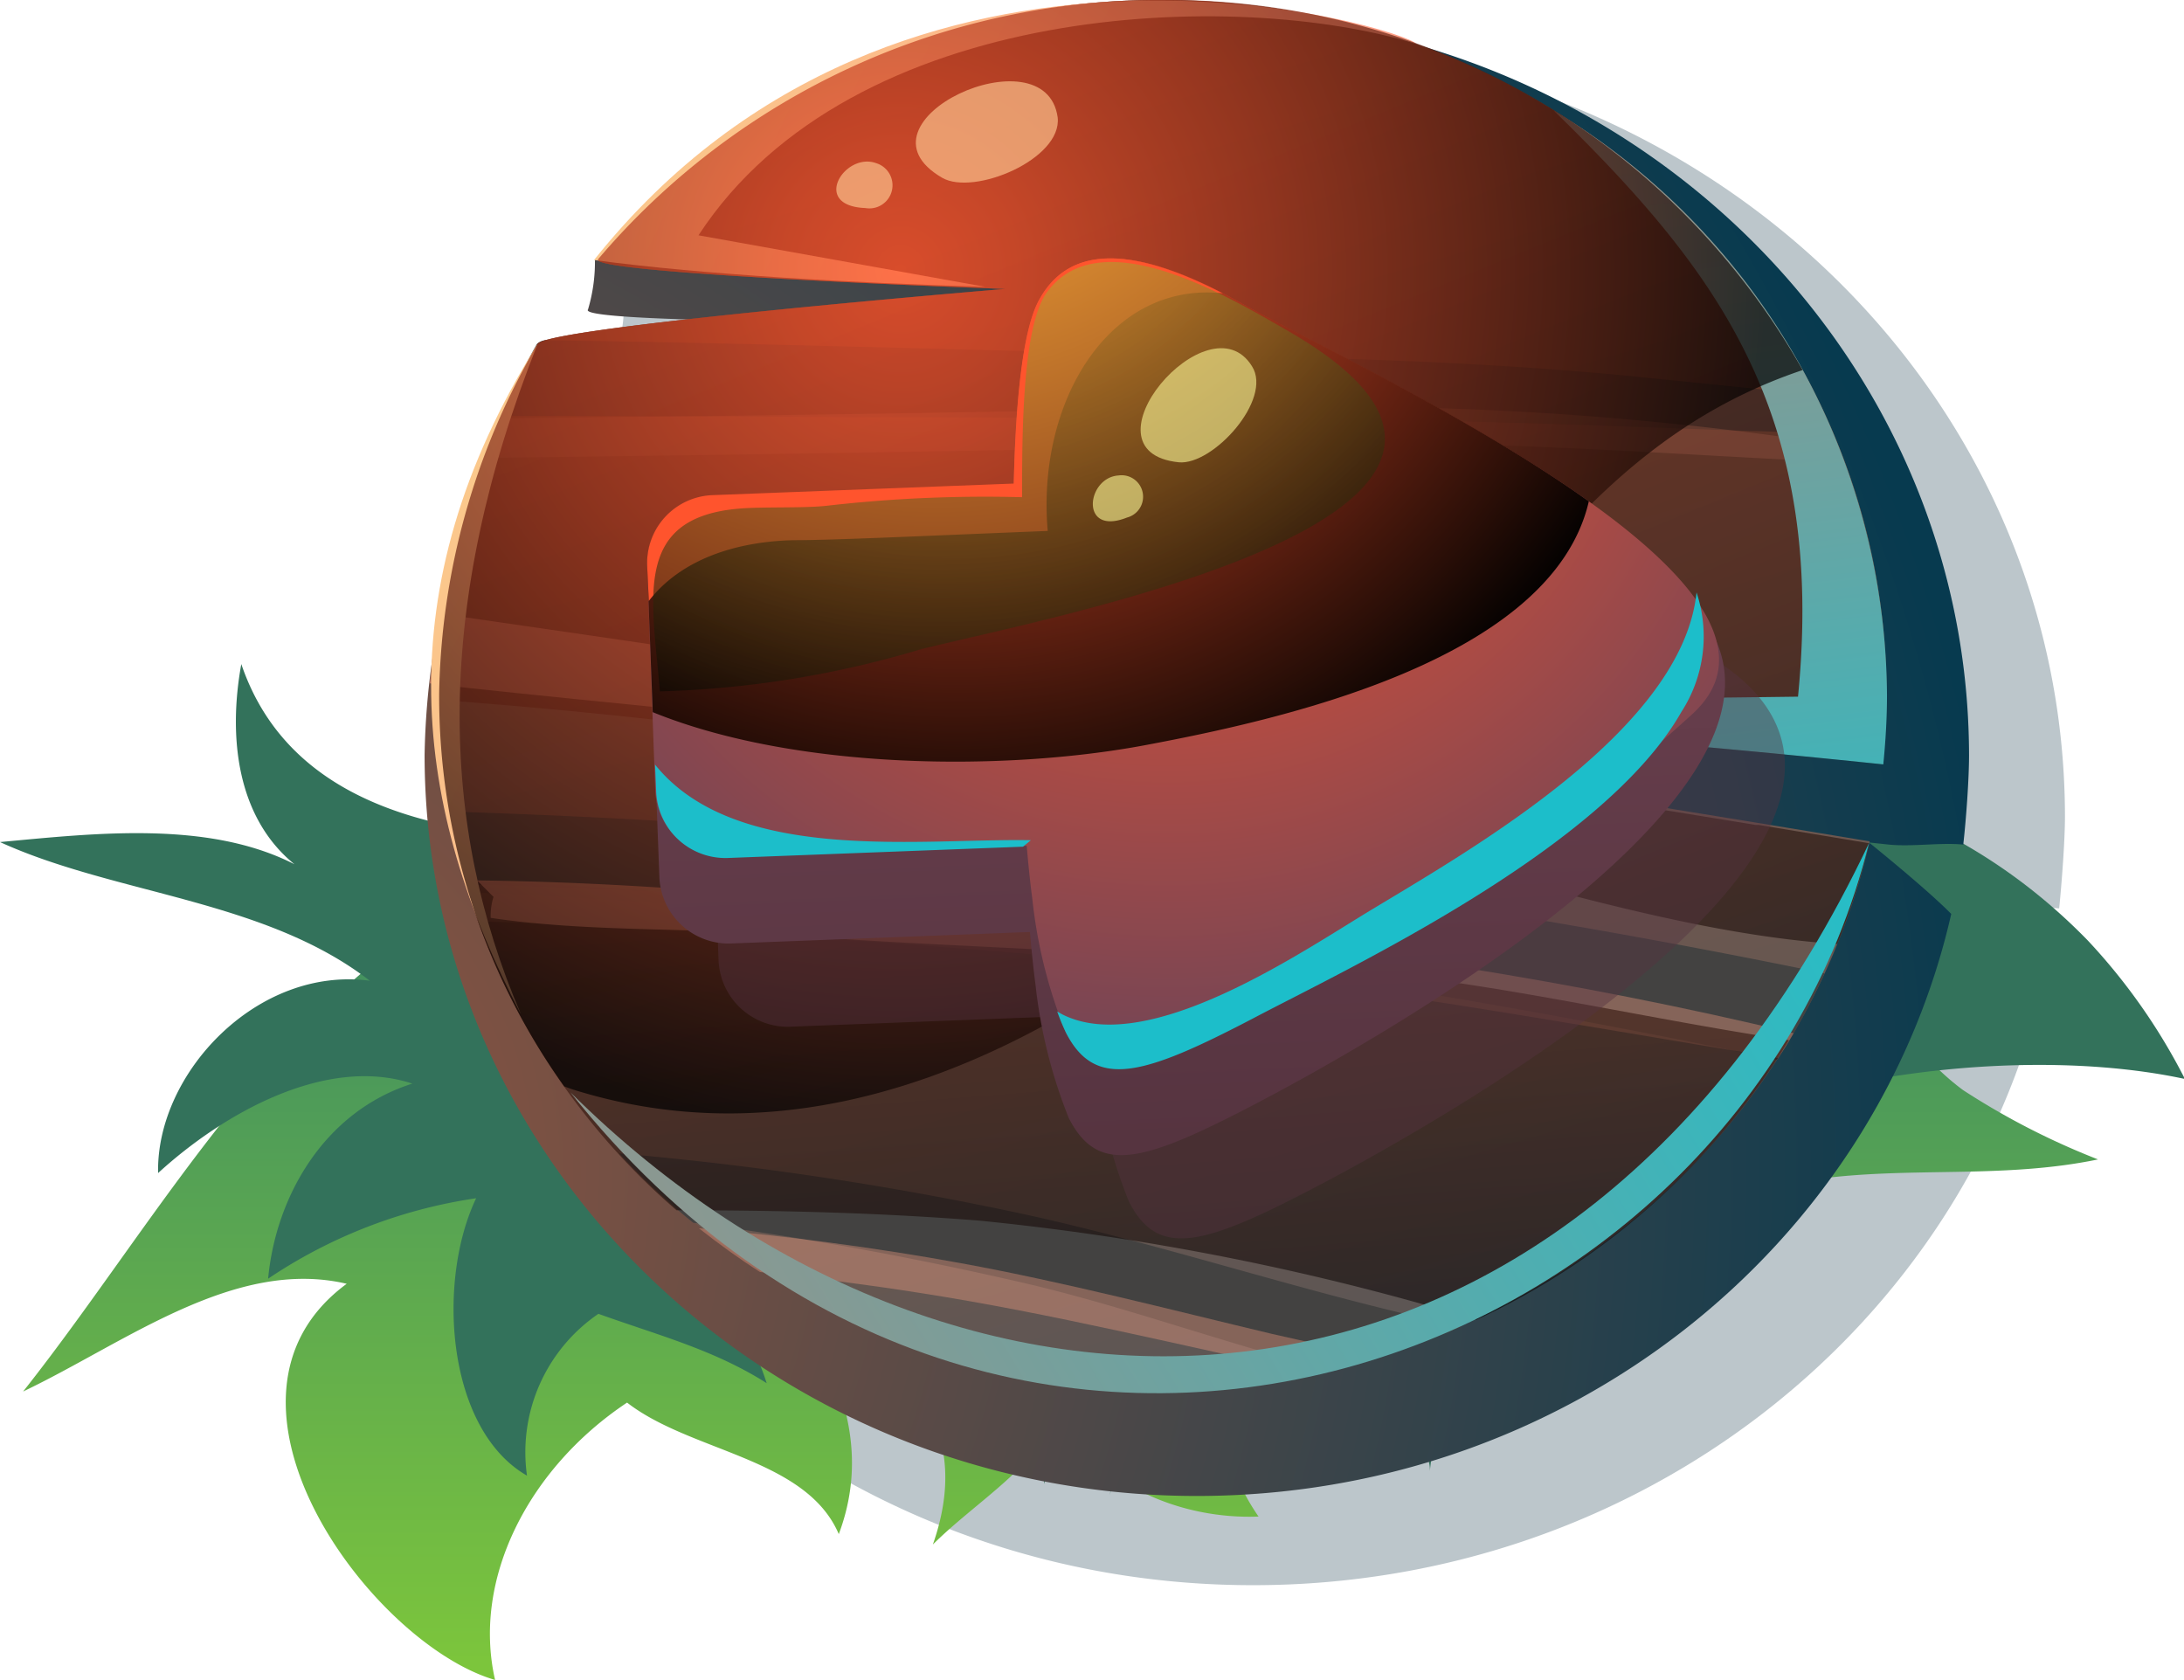 <svg xmlns="http://www.w3.org/2000/svg" xmlns:xlink="http://www.w3.org/1999/xlink" viewBox="0 0 94.49 72.68"><defs><style>.cls-1{isolation:isolate;}.cls-2{fill:#204252;opacity:0.3;}.cls-3{fill:url(#linear-gradient);}.cls-4{fill:#33725b;}.cls-5{fill:url(#radial-gradient);}.cls-6{fill:url(#linear-gradient-2);}.cls-7{fill:#434241;}.cls-8{fill:#ffa488;opacity:0.35;}.cls-10,.cls-16,.cls-21,.cls-22,.cls-23,.cls-9{mix-blend-mode:screen;}.cls-10,.cls-9{opacity:0.54;}.cls-9{fill:url(#linear-gradient-3);}.cls-10{fill:url(#linear-gradient-4);}.cls-11{fill:url(#linear-gradient-5);}.cls-12,.cls-13{fill:#ed8f74;}.cls-12{opacity:0.56;}.cls-13{opacity:0.87;}.cls-14{fill:url(#linear-gradient-6);}.cls-15{fill:url(#linear-gradient-7);}.cls-16,.cls-17{opacity:0.7;}.cls-16{fill:url(#radial-gradient-2);}.cls-17{fill:#fbc08b;}.cls-18{fill:#563440;opacity:0.44;}.cls-19{fill:url(#linear-gradient-8);}.cls-20{fill:url(#radial-gradient-3);}.cls-21{fill:url(#radial-gradient-4);}.cls-22{fill:#ff542d;}.cls-23{opacity:0.59;fill:url(#radial-gradient-5);}.cls-24{fill:#f6f091;opacity:0.63;}.cls-25{fill:#1cbeca;}</style><linearGradient id="linear-gradient" x1="45.88" y1="36.06" x2="45.88" y2="71.92" gradientUnits="userSpaceOnUse"><stop offset="0" stop-color="#398866"/><stop offset="1" stop-color="#7cc53c"/></linearGradient><radialGradient id="radial-gradient" cx="6.12" cy="50.71" r="81.42" gradientUnits="userSpaceOnUse"><stop offset="0" stop-color="#995740"/><stop offset="1" stop-color="#073a4f"/></radialGradient><linearGradient id="linear-gradient-2" x1="38.04" y1="-11.86" x2="75.35" y2="115.87" gradientUnits="userSpaceOnUse"><stop offset="0" stop-color="#995740"/><stop offset="0.13" stop-color="#905743"/><stop offset="0.36" stop-color="#77574b"/><stop offset="0.64" stop-color="#4f5659"/><stop offset="0.96" stop-color="#17566c"/><stop offset="1" stop-color="#10566e"/></linearGradient><linearGradient id="linear-gradient-3" x1="16.99" y1="-53.67" x2="62" y2="55.81" gradientUnits="userSpaceOnUse"><stop offset="0" stop-color="#ff4f24"/><stop offset="0.14" stop-color="#e34620"/><stop offset="0.43" stop-color="#9b3016"/><stop offset="0.85" stop-color="#290d06"/><stop offset="1"/></linearGradient><linearGradient id="linear-gradient-4" x1="43.23" y1="-29.11" x2="50.12" y2="59.15" xlink:href="#linear-gradient-3"/><linearGradient id="linear-gradient-5" x1="59.53" y1="-1.2" x2="65.72" y2="51.38" gradientUnits="userSpaceOnUse"><stop offset="0" stop-color="#b18a7d"/><stop offset="0.3" stop-color="#859a94"/><stop offset="0.97" stop-color="#16c3cf"/><stop offset="1" stop-color="#11c5d2"/></linearGradient><linearGradient id="linear-gradient-6" x1="14.27" y1="70.55" x2="85.84" y2="26.9" xlink:href="#linear-gradient-5"/><linearGradient id="linear-gradient-7" x1="14.1" y1="9.3" x2="47.23" y2="25.5" gradientUnits="userSpaceOnUse"><stop offset="0" stop-color="#f9d78e"/><stop offset="0.54" stop-color="#fcbb8a"/><stop offset="1" stop-color="#ffa087"/></linearGradient><radialGradient id="radial-gradient-2" cx="38.96" cy="11.69" r="37.49" gradientUnits="userSpaceOnUse"><stop offset="0" stop-color="#ff542d"/><stop offset="0.14" stop-color="#e34b28"/><stop offset="0.43" stop-color="#9b331b"/><stop offset="0.85" stop-color="#290e07"/><stop offset="1"/></radialGradient><linearGradient id="linear-gradient-8" x1="63.98" y1="5.19" x2="63.98" y2="39.09" gradientTransform="matrix(1, -0.04, 0.04, 1, -13.25, 12.78)" gradientUnits="userSpaceOnUse"><stop offset="0" stop-color="#734555"/><stop offset="1" stop-color="#563440"/></linearGradient><radialGradient id="radial-gradient-3" cx="-206.9" cy="3.23" r="33.2" gradientTransform="matrix(-1, 0.04, 0.04, 1, -156.53, 17.86)" gradientUnits="userSpaceOnUse"><stop offset="0" stop-color="#ff542d"/><stop offset="1" stop-color="#734555"/></radialGradient><radialGradient id="radial-gradient-4" cx="54.94" cy="-6.44" r="33.43" gradientTransform="matrix(1, -0.04, 0.04, 1, -13.25, 12.78)" gradientUnits="userSpaceOnUse"><stop offset="0.1" stop-color="#ff542d"/><stop offset="0.22" stop-color="#e34b28"/><stop offset="0.49" stop-color="#9b331b"/><stop offset="0.87" stop-color="#290e07"/><stop offset="1"/></radialGradient><radialGradient id="radial-gradient-5" cx="54.18" cy="-10.56" r="32.97" gradientTransform="matrix(1, -0.04, 0.04, 1, -13.25, 12.78)" gradientUnits="userSpaceOnUse"><stop offset="0.1" stop-color="#f7e641"/><stop offset="0.23" stop-color="#dbcc3a"/><stop offset="0.5" stop-color="#938927"/><stop offset="0.89" stop-color="#211f09"/><stop offset="1"/></radialGradient></defs><g class="cls-1"><g id="Слой_2" data-name="Слой 2"><g id="Слой_9" data-name="Слой 9"><path class="cls-2" d="M54.28,1.94C43.71,1.94,27,13,27,13a7.54,7.54,0,0,1-.31,2.23c-.6.7,20,.56,20,.56S24.52,17.63,24,18.44a34.08,34.08,0,0,0-4.79,16.82c0,18.4,15.69,33.32,35,33.32,16.77,0,30.78-11.2,34.22-26.17-1.13-1.13-3.69-3.17-3.69-3.17S57.6,37.5,45,35.57c13.59.46,26.85,2.27,40.72,3.73,1,.1,2.37-.1,3.37,0,.11-1.11.25-2.9.25-4C89.31,16.86,73.63,1.94,54.28,1.94Z"/><path class="cls-3" d="M56.39,62.27c2-2.47,4.48-5.81,7.15-7.55,3.74-2.44,6.37,1.13,10.41.75-5.18-1.75,3-4.24,4.66-4.46,4.1-.55,8.06,0,12.16-.85a32.07,32.07,0,0,1-5.84-3c-2.34-1.73-3.88-4.54-6.07-6.46C74,36.44,67.2,32.46,60.6,31.91c-11.07-1-27.85,1.3-38.41,6C12.53,42.1,7.05,52.57,1,60.2c4.41-2.1,9.14-5.8,14-4.66-6.79,5,1.06,15.58,6.42,17.14-1-4.35,1.43-9.15,5.71-12,2.77,2.15,7.74,2.38,9.16,5.69,1.16-3.09.41-5.89-1-8.55,4.69,1.14,6.65,4.51,5.07,9,1.89-1.88,4.48-3.33,5.56-5.83,1.23,3.07,5,4.76,8.53,4.62-2.29-3.32-1.53-6.26.51-9.91.31,1.05,1.26,1.91,1.49,3.07A6.84,6.84,0,0,0,59.83,56C58.66,58,57.88,60.43,56.39,62.27Z"/><path class="cls-4" d="M48,64.68a61.26,61.26,0,0,0,2-8.27c.43-1.82-.07-2.72,2-2.84,1.78-.1,4.7,2.92,5.75,4.08s4.24,4.64,4.11,6A18.56,18.56,0,0,1,65,55.21c5.45-8,20.81-10.42,29.53-8.53a25.93,25.93,0,0,0-4.21-6C79.34,29.41,63,33.11,49.26,33.9c-11.14.64-34.53,7.44-38.82-5.17-.58,3.18-.18,6.65,2.3,8.66C9,35.48,4.11,36.05,0,36.43c5,2.28,11.45,2.48,16,6-4.86-.65-9.25,4-9.16,8.32,2.91-2.66,7.32-5.08,11-3.87C14,48.1,11.93,51.79,11.6,55.32a21.76,21.76,0,0,1,9-3.48c-1.72,3.61-1.28,10,2.2,12a7.25,7.25,0,0,1,3.09-7c2.59.93,5,1.55,7.28,3a10.48,10.48,0,0,0-2.34-4,5.31,5.31,0,0,0,1.56,1.08c-.28-.56-.39-1.27-.66-1.84C38,56.55,43.63,56.92,45.19,64.2c.28-3.47-.28-7-.3-10.45C48.67,56.7,49.8,60,48,64.68ZM56.5,50.82a3.37,3.37,0,0,1,.38.19,4.72,4.72,0,0,0-.69.51C56.3,51.29,56.41,51.06,56.5,50.82Z"/><path class="cls-5" d="M51.74.6c-10.08,0-26,10.65-26,10.65a7.2,7.2,0,0,1-.3,2.14c-.57.68,19.1.54,19.1.54s-21.14,1.76-21.6,2.55a32.94,32.94,0,0,0-4.57,16.18c0,17.7,15,32.06,33.41,32.06,16,0,29.36-10.78,32.64-25.18-1.07-1.09-3.52-3.06-3.52-3.06s-25.95-1.67-38-3.53c13,.44,25.6,2.19,38.83,3.59,1,.1,2.26-.1,3.21,0,.12-1.06.25-2.79.25-3.88C85.16,15,70.2.6,51.74.6Z"/><path class="cls-6" d="M50.28,0a31.79,31.79,0,0,0-24.4,11.21c-.53.64,17.61,1.29,17.61,1.29s-19.8,1.64-20.23,2.38A30.86,30.86,0,0,0,19,30c0,16.59,14,30,31.31,30,15,0,27.5-10.1,30.58-23.6-12.8-2.13-26.6-4.27-38.9-6.17,13,.45,26.15,1.36,39.47,2.76.1-1,.16-2,.16-3C81.59,13.45,67.57,0,50.28,0Z"/><path class="cls-7" d="M78.94,42.11a348.8,348.8,0,0,0-59.51-7,29.09,29.09,0,0,0,.84,3.49A350.08,350.08,0,0,1,76.9,45.85,28.75,28.75,0,0,0,78.94,42.11Z"/><path class="cls-7" d="M63.24,57.39c-6.56-1.36-13-3.62-19.59-5a140.17,140.17,0,0,0-16.86-2.49,30.47,30.47,0,0,0,3.2,3c4.91.65,9.81,1.55,14.67,2.69,4.18,1,8.5,2.57,12.82,3.67A32.07,32.07,0,0,0,63.24,57.39Z"/><path class="cls-7" d="M51.75,18.06c8,0,16,.29,24,.59,1,0,2.27.12,3.55.18-.25-.59-.51-1.18-.8-1.75l-7.87-.8c-8.62-.85-17.19-.85-25.78-1.08-7.09-.18-14.18-.38-21.28-.48a.65.65,0,0,0-.34.16A31.61,31.61,0,0,0,21.68,18C31.71,18,41.75,18.09,51.75,18.06Z"/><path class="cls-8" d="M59.66,58.71c-1.54-.32-3.09-.65-4.62-1-4.49-1.07-8.93-2.23-13.46-3.06-3.78-.69-7.56-1.18-11.34-1.51.85.67,1.73,1.31,2.64,1.89,2.3.25,4.59.54,6.88.9,5.75.89,11.41,2.3,17.11,3.5C57.81,59.21,58.75,59,59.66,58.71Z"/><path class="cls-8" d="M61.16,17.63c-10.29,0-20.51.25-30.58.37l-9,.1q-.36.84-.69,1.71l4.79-.06q15.61-.2,31.17-.55c7.33-.18,15.3.45,22.92.81-.1-.26-.2-.52-.31-.77A140.62,140.62,0,0,0,61.16,17.63Z"/><path class="cls-8" d="M77.6,44.7c-18.89-4.55-38.46-5.8-57.43-6.44.16.54.33,1.07.52,1.6,9.41.29,18.82.94,28.23,1.8s18.7,2.59,28,4.11C77.17,45.42,77.39,45.06,77.6,44.7Z"/><path class="cls-9" d="M50.28,0a31.79,31.79,0,0,0-24.4,11.21c-.53.64,17.61,1.29,17.61,1.29s-19.8,1.64-20.23,2.38A30.86,30.86,0,0,0,19,30c0,.09,0,.19,0,.28a259.89,259.89,0,0,1,40.26,6.17C65.7,38,72.84,40.4,79.49,40.84a29.44,29.44,0,0,0,1.37-4.36h0l-4.76-.79-.14,0c-6.42-1.05-13-2.1-19.47-3.11l-.33-.05-4.52-.7-.51-.08L46.68,31l-.19,0L42,30.31l5.14.2,2.08.1,3,.15,2.7.15,2.37.14,3.07.2,2,.14,3.4.25,1.58.12,3.72.31,1.19.1,4,.38.72.07c1.5.14,3,.29,4.49.45.1-1,.16-2,.16-3C81.59,13.45,67.57,0,50.28,0Z"/><path class="cls-10" d="M59.52,42.08c-13.18-1.3-26.28-3.54-39.42-4a29.85,29.85,0,0,0,9.17,14.28c4.37,0,8.74.1,13.12.45A112,112,0,0,1,63.87,57.1,31,31,0,0,0,77.4,45C71.43,44.11,65.27,42.65,59.52,42.08Z"/><path class="cls-11" d="M44.64,30.18c2,.09,4,.28,6,.5q15.27.77,30.84,2.39c.1-1,.16-2,.16-3A29.72,29.72,0,0,0,67.23,4.79C74.31,11.7,79,17.89,77.79,30.14,71.11,30.23,50.44,30.44,44.64,30.18Z"/><path class="cls-12" d="M19,26.54c.3.07,38.71,5.48,42.17,6.85-2.73.23-42.58-3.71-42.58-3.83Z"/><path class="cls-13" d="M20.64,38.09c10.47.12,21.07,1.5,31.06,2.85,2.77.37,5.23,1.08,7.9,1.69C51.35,41,42.77,41.15,34.42,40.47c-4.32-.35-9-.13-13.19-.76a2.78,2.78,0,0,1,.12-.91Z"/><path class="cls-14" d="M80.86,36.48c-5.7,23-37.44,34.33-56.18,10.78C41.57,64,67.86,63.88,80.86,36.48Z"/><path class="cls-15" d="M42.63,12.41c-5.8-.18-12.05-.51-16.93-1.16C39.07-5.53,61,1.3,61.27,1.9,53.54-.5,36.87,0,30.22,10.18ZM23.26,14.88c-6.68,10.7-5.36,20.13-.72,29C19,35.68,18.77,26.16,23.26,14.88Z"/><path class="cls-16" d="M50.28,0a31.79,31.79,0,0,0-24.4,11.21c-.53.64,17.61,1.29,17.61,1.29s-19.8,1.64-20.23,2.38A30.86,30.86,0,0,0,19,30,29.05,29.05,0,0,0,24.41,47l.33.12c13,4.12,25.67-4.57,34.51-14.08C53.34,32.07,47.5,31.17,42,30.31q9.38.33,18.84,1c1.2-1.37,2.32-2.75,3.35-4.09,4.07-5.35,8-9.26,13.8-11.21A31.48,31.48,0,0,0,50.28,0Z"/><path class="cls-17" d="M37.44,9a1,1,0,0,0,.47-1.94C36.55,6.56,35.06,8.91,37.44,9Z"/><path class="cls-17" d="M40.76,7.69c1.38.8,5.2-.81,5-2.61C45.24,1.3,36.58,5.26,40.76,7.69Z"/><path class="cls-18" d="M33.6,28.74l13-.5c.08-3.59.39-6.64,1.07-7.93,1.19-2.22,3.74-2.7,8.78.12a59,59,0,0,0,12.42,5.31,23.06,23.06,0,0,1,6.23,3.44c9,7.28-13.23,19.58-18.13,22.15s-6.87,3.13-8.13.65a21.48,21.48,0,0,1-1.44-5.79c-.07-.43-.16-1.22-.25-2.27l-13,.5a3,3,0,0,1-3.06-2.84l-.38-9.78A3,3,0,0,1,33.6,28.74Z"/><path class="cls-19" d="M31,25.13l13-.49c.09-3.59.39-6.64,1.08-7.93,1.19-2.22,3.73-2.7,8.77.12C58,19.13,62.5,22.36,67,23.7c1.76.53,4,.69,5.51,1.88,9,7.28-13.23,19.58-18.14,22.15s-6.86,3.13-8.13.64a21.77,21.77,0,0,1-1.44-5.78c-.06-.43-.15-1.22-.24-2.27l-13,.5A3,3,0,0,1,28.53,38l-.37-9.78A3,3,0,0,1,31,25.13Z"/><path class="cls-20" d="M30.86,21.44l13-.5c.09-3.59.39-6.64,1.08-7.92,1.19-2.22,3.73-2.71,8.77.11,5.31,3,25.73,12.14,19.49,17.78A86.11,86.11,0,0,1,54.23,44c-4.78,2.5-6.86,3.12-8.13.64a21.39,21.39,0,0,1-1.44-5.78c-.06-.43-.15-1.23-.24-2.27l-13,.49a3,3,0,0,1-3.07-2.84L28,24.5A2.94,2.94,0,0,1,30.86,21.44Z"/><path class="cls-21" d="M49.59,32.23c5.62-1.06,17.55-3.61,19.15-10.54-5.08-3.63-12.2-7-15-8.56-5-2.82-7.58-2.33-8.77-.11-.69,1.28-1,4.33-1.08,7.92l-13,.5A2.94,2.94,0,0,0,28,24.5l.24,6.31C34.39,33.31,43.44,33.39,49.59,32.23Z"/><path class="cls-22" d="M44.94,13c-.69,1.28-1,4.33-1.08,7.92l-13,.5A2.94,2.94,0,0,0,28,24.5L28.07,26c1.39-1.8,3.76-2.57,6.26-2.63,1.76,0,5.25-.17,11-.4C44.84,17.37,48,12.16,52.9,12.69,48.4,10.37,46.06,10.92,44.94,13Z"/><path class="cls-23" d="M35.86,21.87a60.11,60.11,0,0,1,8.36-.36c0-2.6,0-7.17,1-8.76,2.25-3.33,7.89.06,10.58,1.61,13.64,7.91-10.54,12.35-16,13.74a43.14,43.14,0,0,1-11.25,1.81c-.33-4-1.2-7.48,3.36-7.9C32.93,21.91,34.85,22,35.86,21.87Z"/><path class="cls-24" d="M51,20c1.48.14,4.07-2.72,3.17-4.15C52.3,12.81,46.55,19.54,51,20Z"/><path class="cls-24" d="M48.76,22.39a.93.93,0,0,0-.37-1.82C47,20.66,46.7,23.21,48.76,22.39Z"/><path class="cls-25" d="M72.75,30.79a6,6,0,0,0,.65-5.16c-.6,5.88-9.54,11-14,13.69-3,1.8-9.72,6.46-13.45,4.56l-.21-.12a9.17,9.17,0,0,0,.38.92c1.27,2.48,3.35,1.86,8.13-.64C58.33,41.89,69.4,36.71,72.75,30.79Z"/><path class="cls-25" d="M44.6,36.35c-4.8-.09-12.77,1.06-16.26-3.27l.05,1.2a3,3,0,0,0,3.07,2.84l12.8-.49Z"/></g></g></g></svg>
